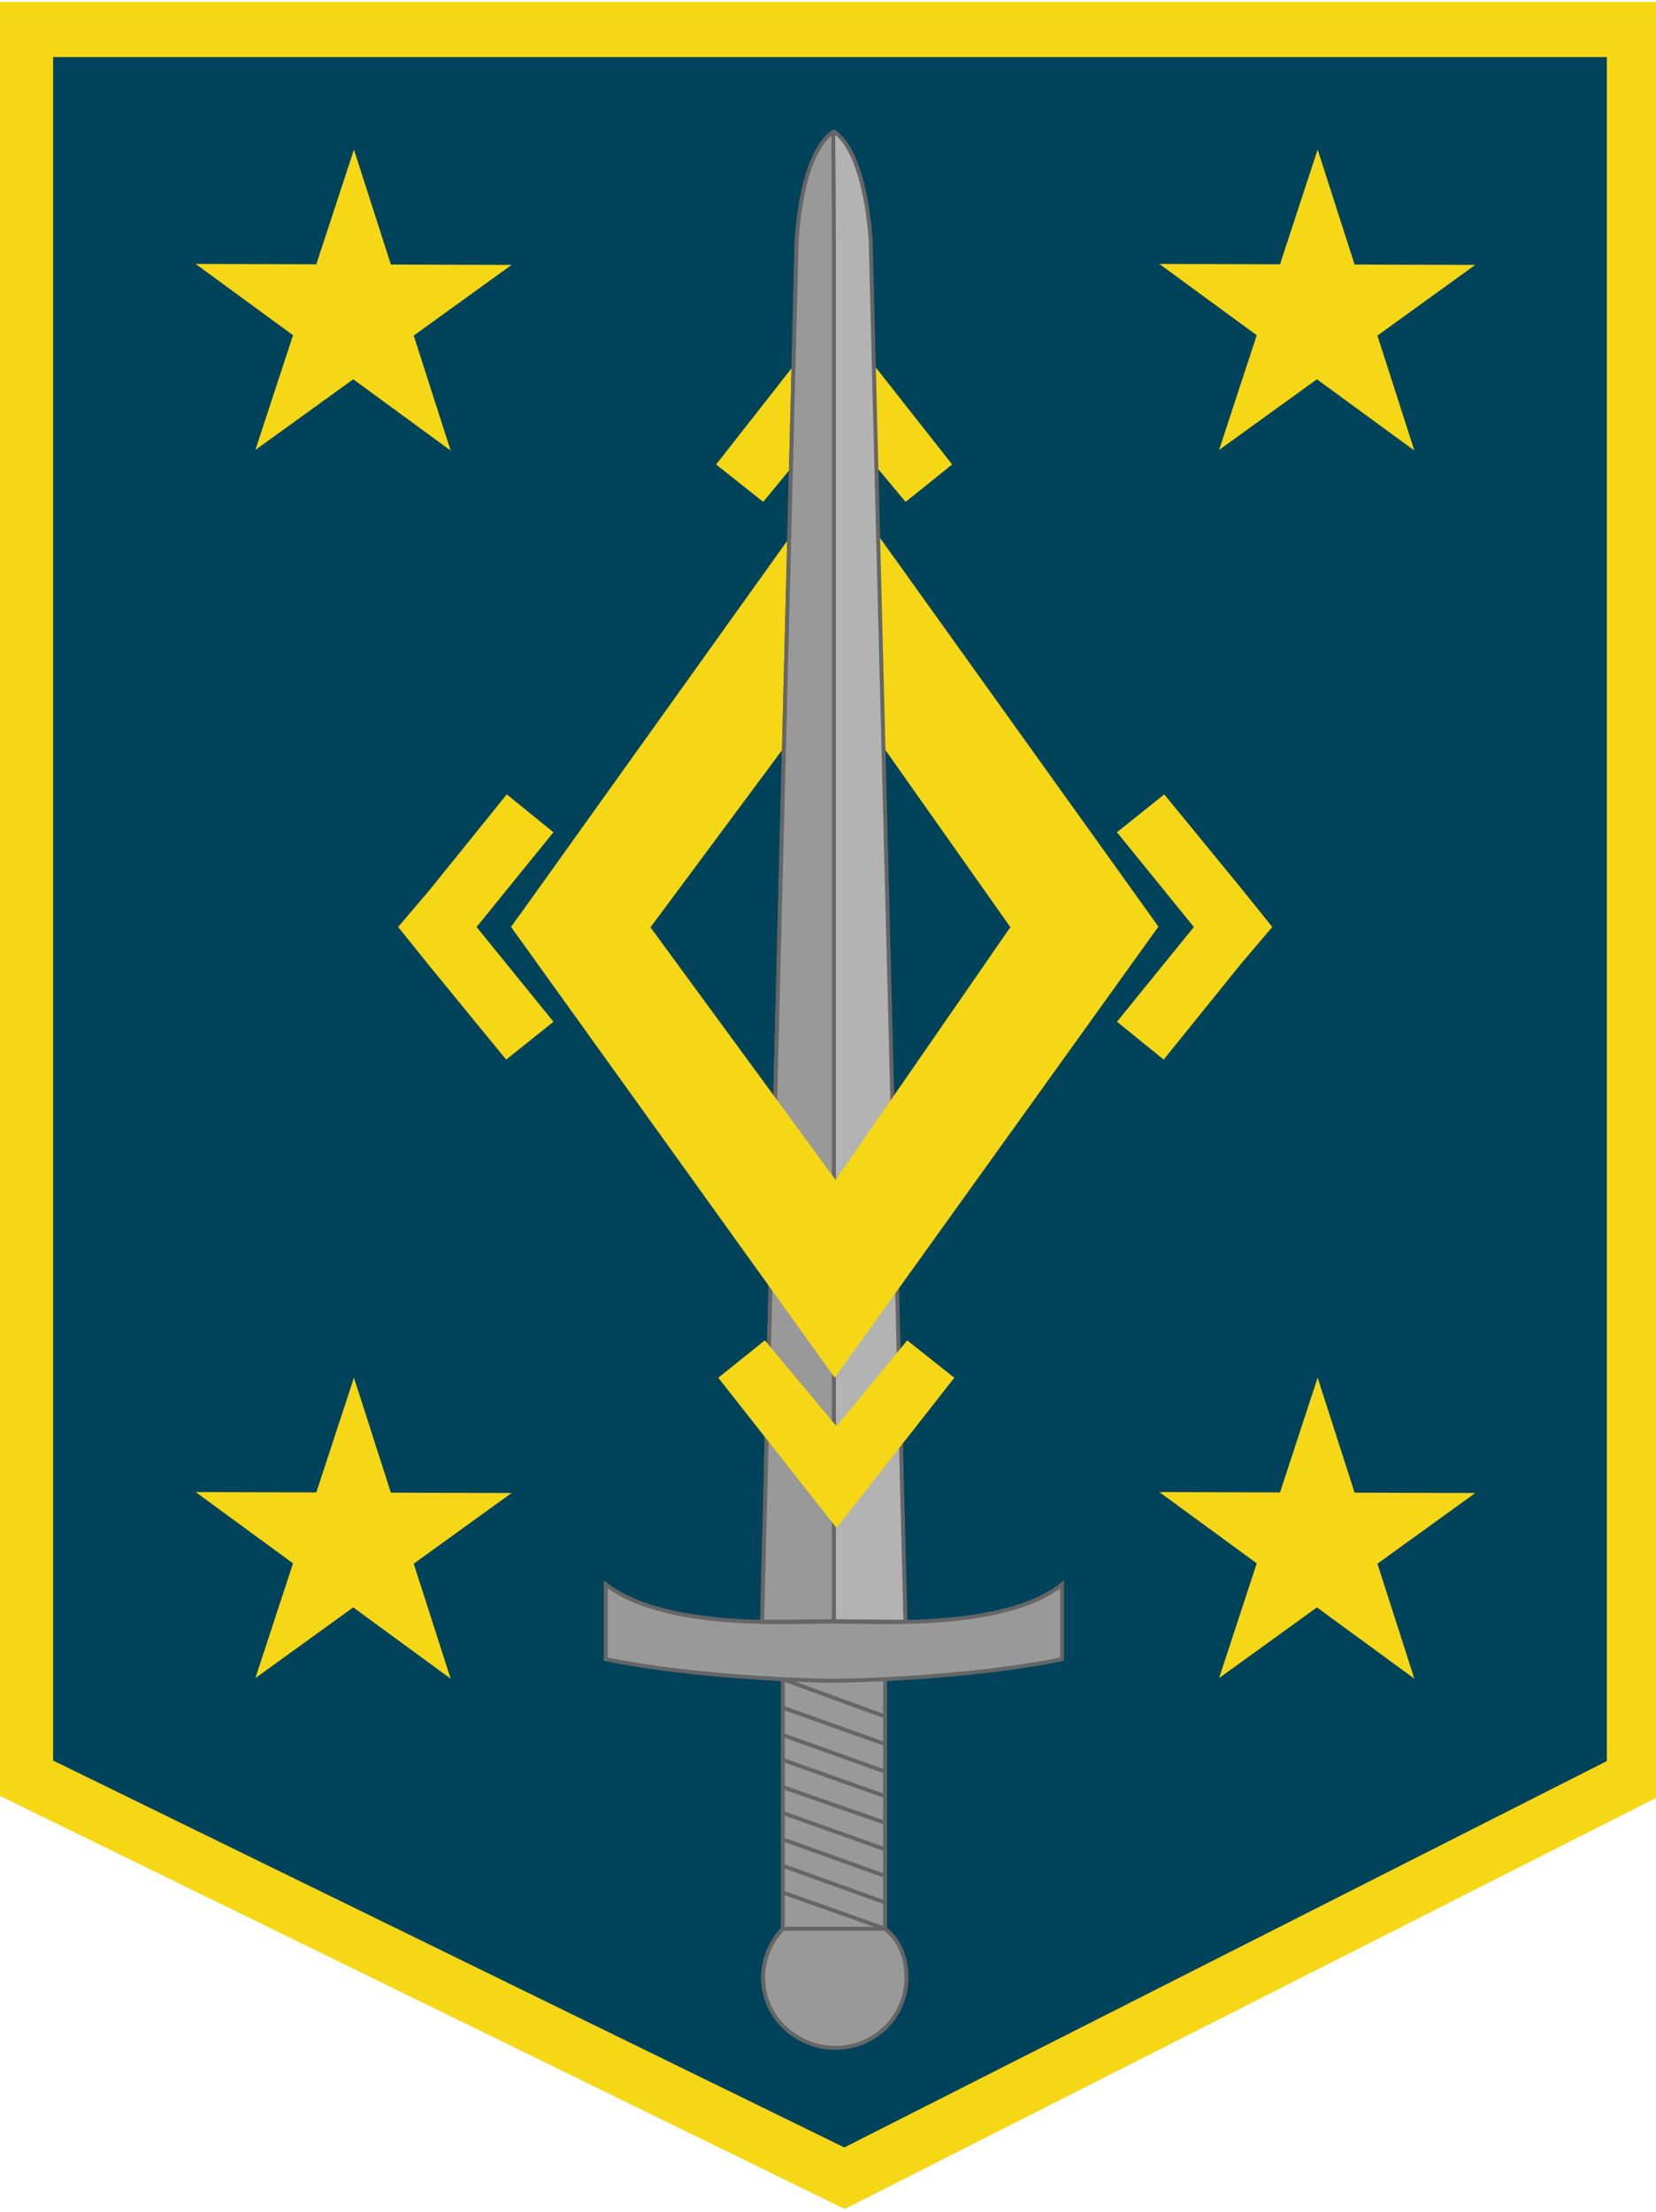 <?xml version="1.0" encoding="utf-8"?>
<!DOCTYPE svg PUBLIC "-//W3C//DTD SVG 1.1//EN" "http://www.w3.org/Graphics/SVG/1.1/DTD/svg11.dtd">
<svg version="1.1" id="Decoration" xmlns="http://www.w3.org/2000/svg" xmlns:xlink="http://www.w3.org/1999/xlink" x="0px" y="0px"
	 width="421px" height="561.897px" viewBox="0 0 421 561.897" enable-background="new 0 0 421 561.897" xml:space="preserve">
<g id="Snield">
	<polygon fill="#02435C" points="6.5,451.629 6.5,7.5 415.5,7.5 415.5,451.698 214.704,553.372 	"/>
	<path fill="#F6D715" d="M408.5,14.5v432.896l-193.851,98.157L13.5,447.259V14.5H408.5 M422.5,0.5h-423V456l215.26,105.19L422.5,456
		V0.5L422.5,0.5z"/>
</g>
<polygon id="RU_diamond" fill="#F6D715" points="294.5,235.406 223.277,136.036 224.611,189.866 256.833,235.5 "/>
<polygon id="LU_diamond" fill="#F6D715" points="165.269,235.719 199.627,189.488 200.705,136.596 129.934,235.5 "/>
<polyline id="RU_point" fill="#F6D715" points="222.165,92.746 242.07,118 230.23,127.5 222.822,118.629 "/>
<polyline id="LU_point" fill="#F6D715" points="201.081,118.935 194.03,127.5 182.06,118 201.732,92.934 "/>
<g id="Sword">
	<g id="Handle">
		<path fill="#999" stroke="#666" stroke-miterlimit="10" d="M225,489.981V426h-12.5H199v63.981c-3,3.212-5,7.615-5,12.478
			c0,9.826,8.296,17.791,18.375,17.791s18.062-7.965,18.062-17.791C230.437,497.596,229,493.192,225,489.981z"/>
		<line fill="none" stroke="#666" stroke-miterlimit="10" x1="198.5" y1="490" x2="225" y2="489.981"/>
		<line fill="none" stroke="#666" stroke-miterlimit="10" x1="199" y1="426.585" x2="225" y2="436.072"/>
		<line fill="none" stroke="#666" stroke-miterlimit="10" x1="199" y1="433.826" x2="225" y2="443.072"/>
		<line fill="none" stroke="#666" stroke-miterlimit="10" x1="199" y1="440.775" x2="225" y2="450.071"/>
		<line fill="none" stroke="#666" stroke-miterlimit="10" x1="199" y1="447.092" x2="225" y2="456.322"/>
		<line fill="none" stroke="#666" stroke-miterlimit="10" x1="199" y1="454" x2="225" y2="463.075"/>
		<line fill="none" stroke="#666" stroke-miterlimit="10" x1="199" y1="460.557" x2="225" y2="469.822"/>
		<line fill="none" stroke="#666" stroke-miterlimit="10" x1="199" y1="467.274" x2="225" y2="476.571"/>
		<line fill="none" stroke="#666" stroke-miterlimit="10" x1="199" y1="473.99" x2="225" y2="483.321"/>
		<line fill="none" stroke="#666" stroke-miterlimit="10" x1="199" y1="480.772" x2="225" y2="489.981"/>
	</g>
	<path fill="#999" stroke="#666" stroke-miterlimit="10" d="M270,402.5c-14.907,11.926-48.74,9.285-57.962,9.497
		c-9.217-0.212-42.634,2.429-58.038-9.497c0,0,0,15.25,0,19c22.635,4.675,52,5.475,58,5.499V427c0,0,0.03,0,0.075,0S212,427,212,427
		v-0.001c6-0.024,35.365-0.824,58-5.499C270,417.75,270,402.5,270,402.5z"/>
	<polygon fill="none" stroke="#666" stroke-miterlimit="10" points="202.5,62 212,62 212,411.874 193.75,412 	"/>
	<path fill="#999" stroke="#666" stroke-linecap="round" stroke-linejoin="bevel" stroke-miterlimit="10" d="M212,62v349.87
		L193.75,412c0,0,8.727-349.063,8.76-350c0.031-0.859,0.77-22.97,9.61-28.71C212,45.65,212,62,212,62z"/>
	<path fill="#B3B3B3" stroke="#666" stroke-linecap="round" stroke-linejoin="bevel" stroke-miterlimit="10" d="M212,62v349.87
		l18.185,0.13c-8.915-355.261-8.98-355.259-8.793-350c0.031,0.859-0.721-22.97-9.561-28.71C211.951,45.65,212,62,212,62z"/>
</g>
<polygon id="Lower_Diamond" fill="#F6D715" points="129.934,235.5 212.217,349.998 294.5,235.406 282.105,232.836 258.994,232.453 
	212.437,299.764 163.75,233.381 132.249,232.265 "/>
<polygon id="UL_star" fill="#F6D715" points="89.982,37.998 99.372,67.204 130.051,67.299 105.176,85.255 114.566,114.461 
	89.802,96.352 64.927,114.308 74.497,85.16 49.733,67.051 80.412,67.146 "/>
<polygon id="UR_star" fill="#F6D715" points="334.982,37.998 344.372,67.204 375.051,67.299 350.176,85.255 359.566,114.461 
	334.802,96.352 309.927,114.308 319.497,85.16 294.733,67.051 325.412,67.146 "/>
<polygon id="LL_star" fill="#F6D715" points="89.982,349.998 99.372,379.204 130.051,379.299 105.176,397.255 114.566,426.461 
	89.802,408.352 64.927,426.308 74.497,397.16 49.733,379.051 80.412,379.146 "/>
<polygon id="LR_star" fill="#F6D715" points="334.982,349.998 344.372,379.204 375.051,379.299 350.176,397.255 359.566,426.461 
	334.802,408.352 309.927,426.308 319.497,397.16 294.733,379.051 325.412,379.146 "/>
<polygon id="Lower_point" fill="#F6D715" points="182.602,350.015 194.442,340.515 212.672,362.345 230.642,340.515 
	242.612,350.015 212.672,388.165 "/>
<polygon id="R_Point" fill="#F6D715" points="323.45,235.5 315.5,244.84 295.84,269.19 283.97,259.57 303.51,235.5 283.96,211.43 
	295.99,201.81 315.5,225.63 "/>
<polygon id="L_Point" fill="#F6D715" points="101.217,235.5 109.167,226.16 128.827,201.81 140.697,211.43 121.157,235.5 
	140.707,259.57 128.677,269.19 109.167,245.37 "/>
</svg>
